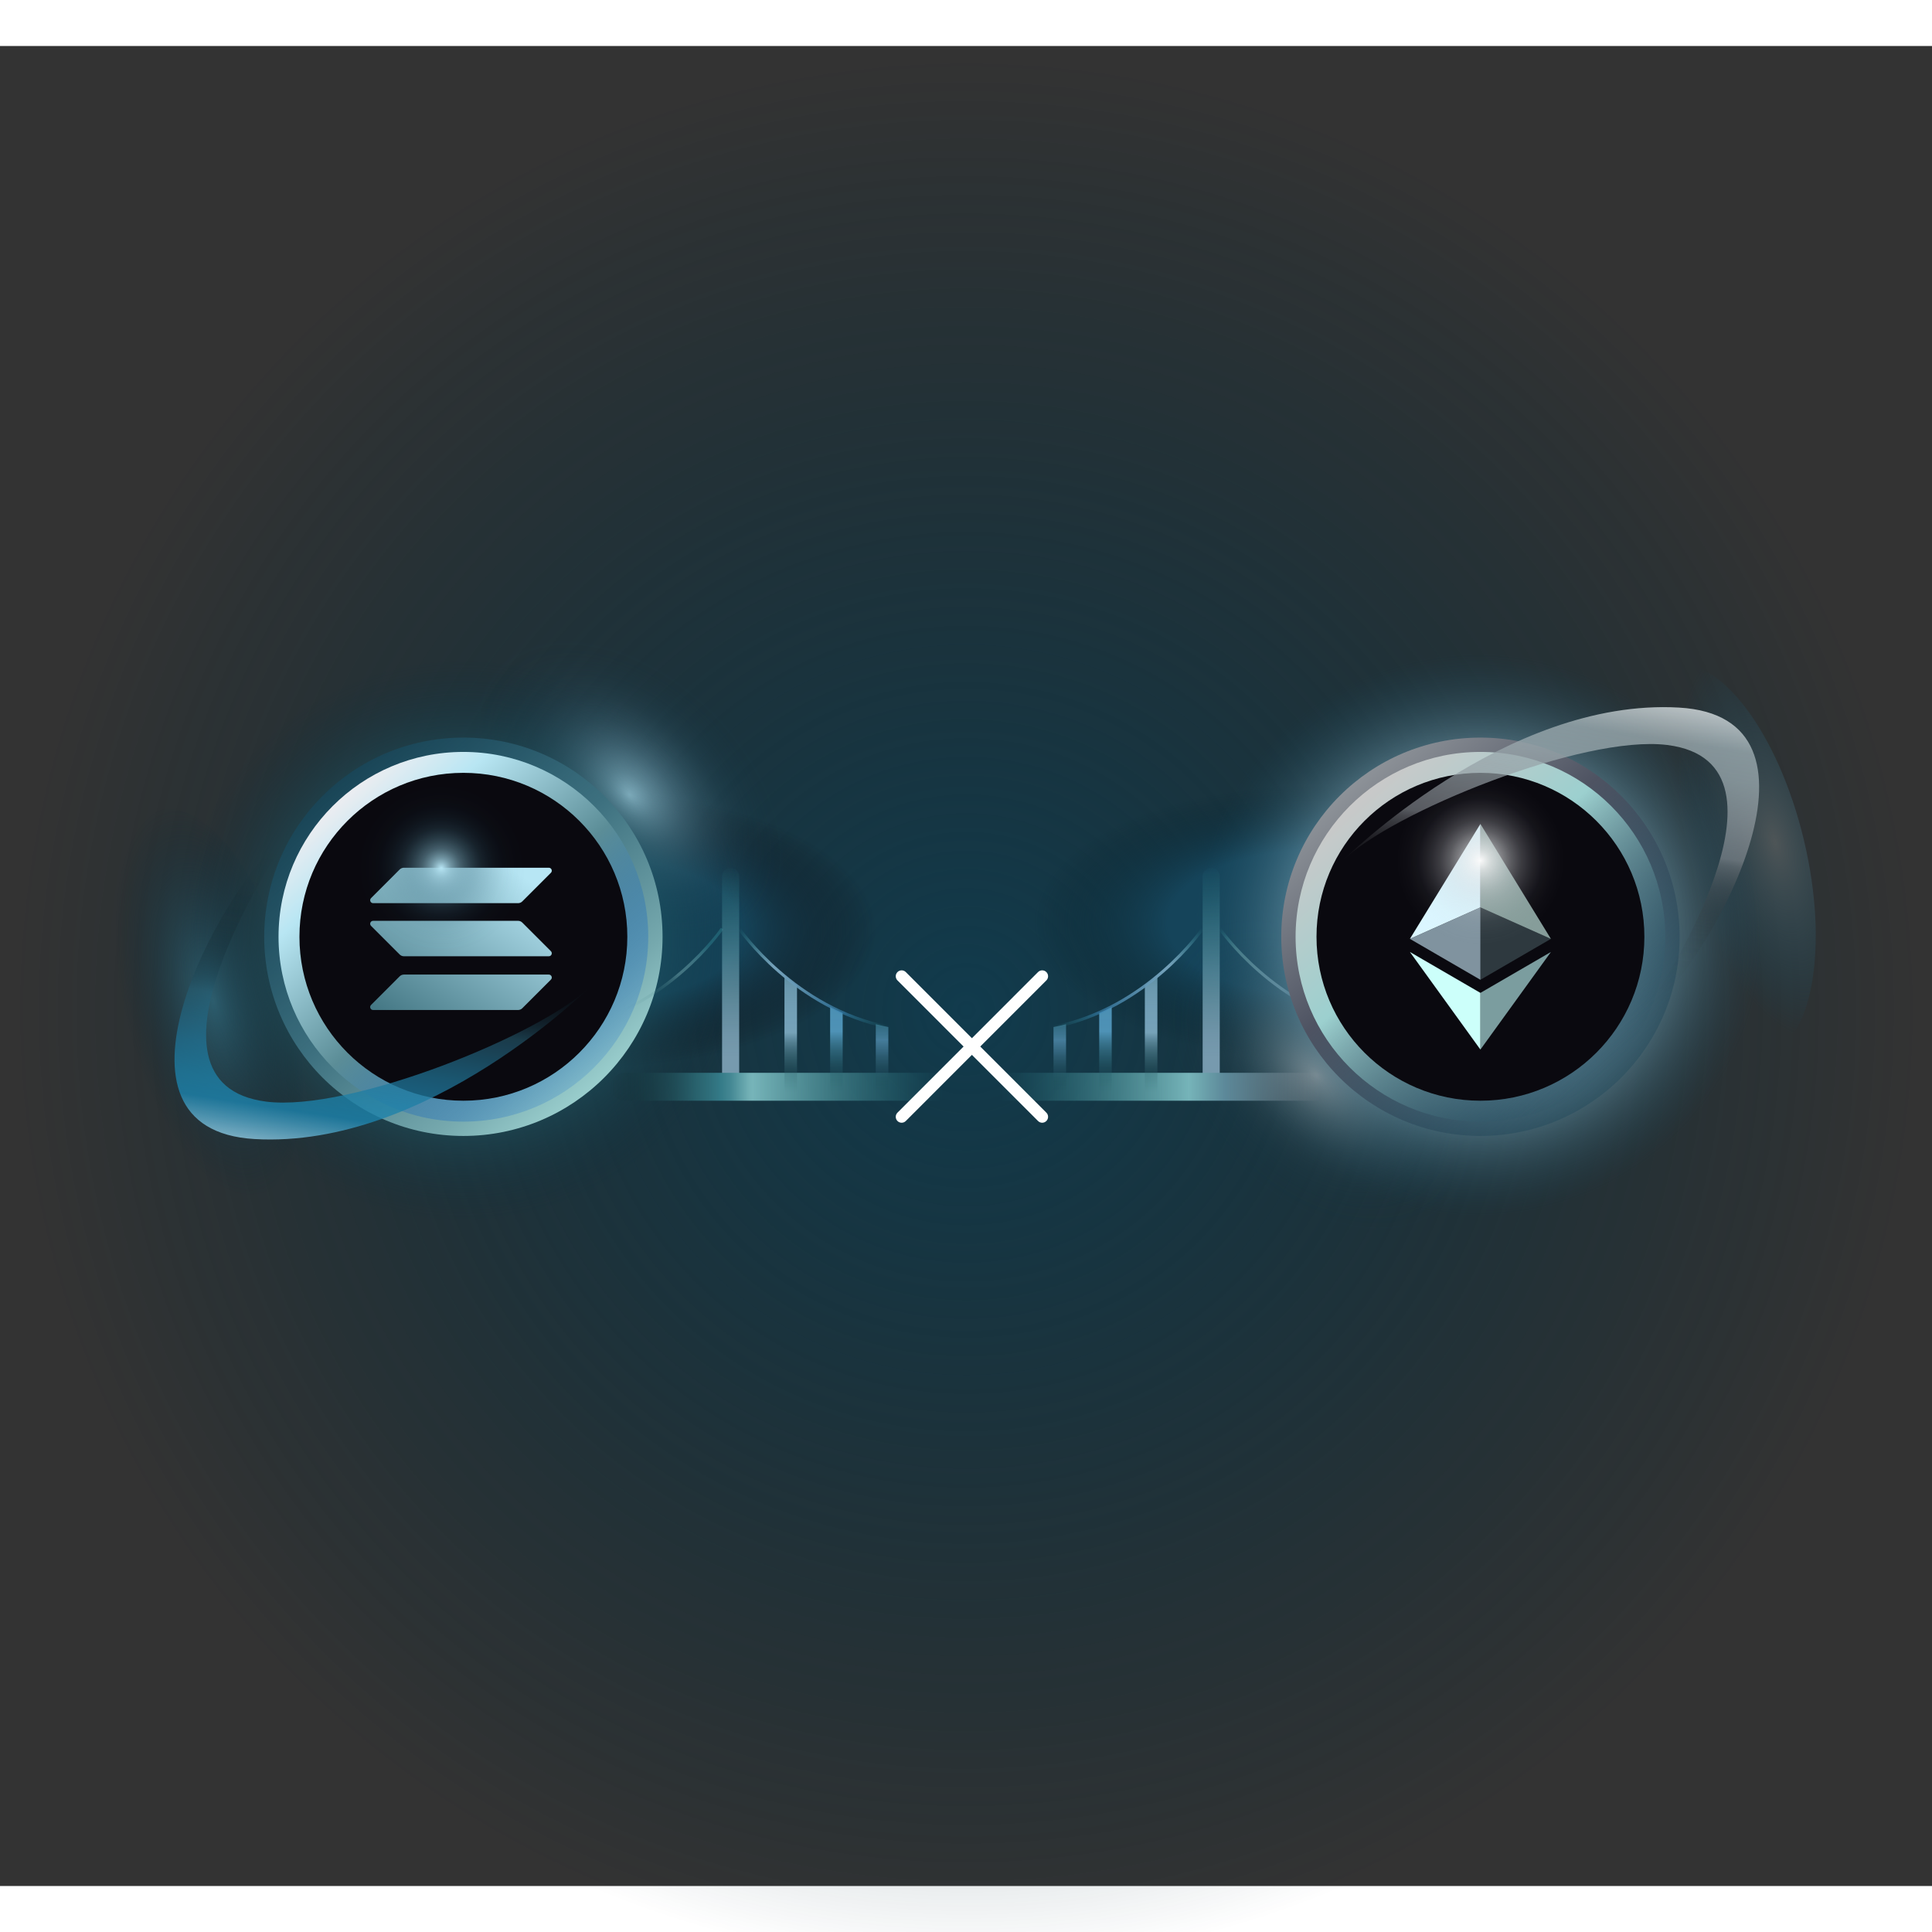 <svg xmlns="http://www.w3.org/2000/svg" width="483" height="483" fill="none" viewBox="0 0 483 460"><rect x="0" y="0" width="483" height="460" fill="#333333" stroke="none"/><path fill="url(#paint0_radial_507_14400)" d="M241.594 482.004C374.694 482.004 482.594 374.105 482.594 241.004C482.594 107.903 374.694 0.004 241.594 0.004C108.493 0.004 0.594 107.903 0.594 241.004C0.594 374.105 108.493 482.004 241.594 482.004Z"/><path fill="url(#paint1_radial_507_14400)" d="M233.562 223.674C233.912 202.107 196.707 184.015 150.461 183.264C104.216 182.513 66.443 199.388 66.093 220.955C65.743 242.522 102.948 260.614 149.194 261.365C195.439 262.116 233.212 245.241 233.562 223.674Z"/><path fill="url(#paint2_radial_507_14400)" d="M189.903 219.795C201.767 207.931 196.58 183.508 178.316 165.244C160.053 146.98 135.629 141.793 123.765 153.657C111.901 165.521 117.089 189.944 135.352 208.208C153.616 226.471 178.039 231.659 189.903 219.795Z" style="mix-blend-mode:screen"/><path fill="url(#paint3_radial_507_14400)" d="M63.028 288.613C74.885 285.782 79.277 261.629 72.839 234.668C66.401 207.706 51.57 188.144 39.713 190.975C27.856 193.806 23.463 217.959 29.901 244.92C36.34 271.882 51.171 291.444 63.028 288.613Z" style="mix-blend-mode:screen"/><path fill="url(#paint4_radial_507_14400)" d="M115.847 296.135C156.408 296.135 189.289 263.253 189.289 222.692C189.289 182.131 156.408 149.25 115.847 149.25C75.285 149.25 42.404 182.131 42.404 222.692C42.404 263.253 75.285 296.135 115.847 296.135Z"/><path fill="url(#paint5_radial_507_14400)" d="M419.217 222.465C419.567 200.898 382.361 182.806 336.116 182.055C289.87 181.304 252.097 198.179 251.747 219.746C251.397 241.313 288.603 259.405 334.848 260.156C381.093 260.907 418.866 244.032 419.217 222.465Z"/><path fill="url(#paint6_radial_507_14400)" d="M361.546 289.768C373.41 277.904 368.222 253.48 349.959 235.217C331.695 216.953 307.272 211.765 295.408 223.629C283.544 235.494 288.731 259.917 306.995 278.18C325.258 296.444 349.682 301.632 361.546 289.768Z" style="mix-blend-mode:screen"/><path fill="url(#paint7_radial_507_14400)" d="M441.164 252.457C453.021 249.625 457.414 225.473 450.976 198.511C444.538 171.549 429.707 151.988 417.85 154.819C405.993 157.65 401.6 181.802 408.038 208.764C414.476 235.726 429.307 255.288 441.164 252.457Z" style="mix-blend-mode:screen"/><path fill="url(#paint8_radial_507_14400)" d="M369.462 294.17C410.023 294.17 442.904 261.289 442.904 220.727C442.904 180.166 410.023 147.285 369.462 147.285C328.901 147.285 296.02 180.166 296.02 220.727C296.02 261.289 328.901 294.17 369.462 294.17Z"/><path fill="url(#paint9_linear_507_14400)" d="M115.847 272.488C143.347 272.488 165.64 250.194 165.64 222.694C165.64 195.194 143.347 172.9 115.847 172.9C88.346 172.9 66.053 195.194 66.053 222.694C66.053 250.194 88.346 272.488 115.847 272.488Z"/><path fill="url(#paint10_linear_507_14400)" d="M115.847 268.907C141.371 268.907 162.062 248.216 162.062 222.693C162.062 197.169 141.371 176.479 115.847 176.479C90.324 176.479 69.633 197.169 69.633 222.693C69.633 248.216 90.324 268.907 115.847 268.907Z"/><path fill="#0A090F" d="M115.847 263.68C138.482 263.68 156.832 245.33 156.832 222.694C156.832 200.059 138.482 181.709 115.847 181.709C93.211 181.709 74.861 200.059 74.861 222.694C74.861 245.33 93.211 263.68 115.847 263.68Z"/><path fill="url(#paint11_linear_507_14400)" d="M99.923 232.577C100.195 232.305 100.571 232.143 100.976 232.143H137.204C137.867 232.143 138.198 232.938 137.727 233.409L130.568 240.568C130.296 240.84 129.92 241.002 129.515 241.002H93.287C92.624 241.002 92.293 240.207 92.764 239.736L99.923 232.577Z"/><path fill="url(#paint12_linear_507_14400)" d="M99.923 205.866C100.21 205.594 100.586 205.432 100.976 205.432H137.204C137.867 205.432 138.198 206.227 137.727 206.698L130.568 213.857C130.296 214.13 129.92 214.292 129.515 214.292H93.287C92.624 214.292 92.293 213.496 92.764 213.025L99.923 205.866Z"/><path fill="url(#paint13_linear_507_14400)" d="M130.568 219.14C130.296 218.867 129.92 218.705 129.515 218.705H93.287C92.624 218.705 92.293 219.5 92.764 219.972L99.923 227.13C100.195 227.403 100.571 227.565 100.976 227.565H137.204C137.867 227.565 138.198 226.77 137.727 226.298L130.568 219.14Z"/><path fill="url(#paint14_radial_507_14400)" d="M110.322 226.501C121.931 226.501 131.341 217.091 131.341 205.482C131.341 193.874 121.931 184.463 110.322 184.463C98.713 184.463 89.303 193.874 89.303 205.482C89.303 217.091 98.713 226.501 110.322 226.501Z" style="mix-blend-mode:screen"/><path fill="url(#paint15_linear_507_14400)" d="M143.312 245.617L143.172 244.895C166.445 240.388 180.085 220.65 180.217 220.451L180.828 220.864C180.688 221.062 166.894 241.051 143.312 245.617Z"/><path fill="url(#paint16_linear_507_14400)" d="M182.668 205.484H182.646C181.471 205.484 180.518 206.437 180.518 207.613V260.36C180.518 261.535 181.471 262.488 182.646 262.488H182.668C183.844 262.488 184.797 261.535 184.797 260.36V207.613C184.797 206.437 183.844 205.484 182.668 205.484Z"/><path fill="url(#paint17_linear_507_14400)" d="M240.403 256.699H156.119C154.203 256.699 152.65 258.252 152.65 260.168V260.212C152.65 262.128 154.203 263.681 156.119 263.681H240.403C242.318 263.681 243.871 262.128 243.871 260.212V260.168C243.871 258.252 242.318 256.699 240.403 256.699Z"/><path fill="url(#paint18_linear_507_14400)" d="M196.117 232.572V260.92C196.117 261.781 196.824 262.488 197.686 262.488C198.548 262.488 199.255 261.781 199.255 260.92V234.87C198.165 233.986 197.119 233.537 196.125 232.572H196.117Z"/><path fill="url(#paint19_linear_507_14400)" d="M207.533 240.246V260.919C207.533 261.781 208.24 262.488 209.102 262.488C209.964 262.488 210.671 261.781 210.671 260.919V241.726C209.61 241.27 208.564 240.776 207.541 240.246H207.533Z"/><path fill="url(#paint20_linear_507_14400)" d="M218.947 244.547V260.919C218.947 261.781 219.654 262.488 220.516 262.488C221.378 262.488 222.085 261.781 222.085 260.919V245.254C221.032 245.048 219.986 244.812 218.955 244.547H218.947Z"/><path fill="url(#paint21_linear_507_14400)" d="M222.015 245.617C198.432 241.051 184.638 221.07 184.498 220.864L185.109 220.451C185.242 220.65 198.882 240.388 222.155 244.895L222.015 245.617Z"/><path fill="url(#paint22_linear_507_14400)" d="M342.153 245.617C318.571 241.051 304.777 221.07 304.637 220.864L305.248 220.451C305.381 220.65 319.02 240.388 342.293 244.895L342.153 245.617Z"/><path fill="url(#paint23_linear_507_14400)" d="M302.811 205.484H302.789C301.613 205.484 300.66 206.437 300.66 207.613V260.36C300.66 261.535 301.613 262.488 302.789 262.488H302.811C303.986 262.488 304.939 261.535 304.939 260.36V207.613C304.939 206.437 303.986 205.484 302.811 205.484Z"/><path fill="url(#paint24_linear_507_14400)" d="M329.346 256.699H245.063C243.147 256.699 241.594 258.252 241.594 260.168V260.212C241.594 262.128 243.147 263.681 245.063 263.681H329.346C331.262 263.681 332.815 262.128 332.815 260.212V260.168C332.815 258.252 331.262 256.699 329.346 256.699Z"/><path fill="url(#paint25_linear_507_14400)" d="M289.348 232.572V260.92C289.348 261.781 288.641 262.488 287.78 262.488C286.918 262.488 286.211 261.781 286.211 260.92V234.87C287.301 233.986 288.347 233.537 289.341 232.572H289.348Z"/><path fill="url(#paint26_linear_507_14400)" d="M277.932 240.246V260.919C277.932 261.781 277.225 262.488 276.364 262.488C275.502 262.488 274.795 261.781 274.795 260.919V241.726C275.855 241.27 276.901 240.776 277.925 240.246H277.932Z"/><path fill="url(#paint27_linear_507_14400)" d="M266.514 244.547V260.919C266.514 261.781 265.807 262.488 264.946 262.488C264.084 262.488 263.377 261.781 263.377 260.919V245.254C264.43 245.048 265.476 244.812 266.507 244.547H266.514Z"/><path fill="url(#paint28_linear_507_14400)" d="M263.452 245.617L263.312 244.895C286.585 240.388 300.225 220.65 300.358 220.451L300.969 220.864C300.829 221.062 287.035 241.051 263.452 245.617Z"/><path fill="url(#paint29_linear_507_14400)" d="M370.11 272.488C397.61 272.488 419.904 250.194 419.904 222.694C419.904 195.194 397.61 172.9 370.11 172.9C342.61 172.9 320.316 195.194 320.316 222.694C320.316 250.194 342.61 272.488 370.11 272.488Z"/><path fill="url(#paint30_linear_507_14400)" d="M370.111 268.907C395.634 268.907 416.325 248.216 416.325 222.693C416.325 197.169 395.634 176.479 370.111 176.479C344.587 176.479 323.896 197.169 323.896 222.693C323.896 248.216 344.587 268.907 370.111 268.907Z"/><path fill="#0A090F" d="M370.11 263.68C392.746 263.68 411.096 245.33 411.096 222.694C411.096 200.059 392.746 181.709 370.11 181.709C347.475 181.709 329.125 200.059 329.125 222.694C329.125 245.33 347.475 263.68 370.11 263.68Z"/><path fill="#D9FFF7" d="M370.102 194.486V215.344L387.726 223.217L370.102 194.486Z" opacity="0.6"/><path fill="#DBF6FF" d="M370.101 194.486L352.477 223.209L370.101 215.336V194.486Z"/><path fill="#C7FFFF" d="M370.102 236.722V250.892L387.733 226.492L370.102 236.722Z" opacity="0.6"/><path fill="#CCFFFA" d="M370.101 250.892V236.722L352.477 226.492L370.101 250.892Z"/><path fill="#C2FCFF" d="M370.102 233.447L387.726 223.217L370.102 215.344V233.447Z" opacity="0.2"/><path fill="#CFEEFF" d="M352.477 223.217L370.101 233.447V215.344L352.477 223.217Z" opacity="0.6"/><path fill="url(#paint31_radial_507_14400)" d="M370.101 224.646C381.71 224.646 391.121 215.235 391.121 203.627C391.121 192.018 381.71 182.607 370.101 182.607C358.493 182.607 349.082 192.018 349.082 203.627C349.082 215.235 358.493 224.646 370.101 224.646Z" style="mix-blend-mode:screen"/><path fill="#fff" d="M225.407 269.183C225.031 269.183 224.656 269.035 224.368 268.748C223.794 268.174 223.794 267.238 224.368 266.664L259.506 231.519C260.081 230.944 261.016 230.944 261.59 231.519C262.165 232.093 262.165 233.029 261.59 233.603L226.453 268.748C226.165 269.035 225.79 269.183 225.414 269.183H225.407Z"/><path fill="#fff" d="M260.544 269.183C260.169 269.183 259.793 269.035 259.506 268.748L224.368 233.603C223.794 233.029 223.794 232.093 224.368 231.519C224.943 230.944 225.878 230.944 226.453 231.519L261.59 266.664C262.165 267.238 262.165 268.174 261.59 268.748C261.303 269.035 260.927 269.183 260.552 269.183H260.544Z"/><path fill="url(#paint32_linear_507_14400)" d="M69.92 200.879C69.92 200.879 30.849 259.43 66.591 263.908C87.64 266.544 135.747 246.976 147.737 234.986C147.737 234.986 107.076 275.78 63.645 273.261C23.3 270.919 53.46 213.024 71.592 196.674L69.92 200.879Z"/><path fill="url(#paint33_linear_507_14400)" d="M413.497 237.779C413.497 237.779 452.567 179.228 416.826 174.751C395.777 172.114 347.67 191.682 335.68 203.672C335.68 203.672 376.341 162.878 419.772 165.397C460.116 167.739 429.957 225.634 411.825 241.984L413.497 237.779Z"/><defs><linearGradient id="paint9_linear_507_14400" x1="148.536" x2="82.861" y1="260.399" y2="185.537" gradientUnits="userSpaceOnUse"><stop stop-color="#9ACECD"/><stop offset="0.17" stop-color="#76A9AE"/><stop offset="0.53" stop-color="#3D707F"/><stop offset="1" stop-color="#17485D" stop-opacity="0.7"/></linearGradient><linearGradient id="paint10_linear_507_14400" x1="146.177" x2="85.217" y1="257.707" y2="188.221" gradientUnits="userSpaceOnUse"><stop stop-color="#1D70CC" stop-opacity="0.2"/><stop offset="0.47" stop-color="#5B8D97"/><stop offset="0.83" stop-color="#B8E6F3"/><stop offset="1" stop-color="#ECEDF1"/></linearGradient><linearGradient id="paint11_linear_507_14400" x1="106.588" x2="133.698" y1="249.222" y2="209.636" gradientUnits="userSpaceOnUse"><stop stop-color="#457885"/><stop offset="1" stop-color="#B7E6F4"/></linearGradient><linearGradient id="paint12_linear_507_14400" x1="94.134" x2="121.237" y1="240.687" y2="201.108" gradientUnits="userSpaceOnUse"><stop stop-color="#457885"/><stop offset="1" stop-color="#B7E6F4"/></linearGradient><linearGradient id="paint13_linear_507_14400" x1="100.321" x2="127.431" y1="244.931" y2="205.345" gradientUnits="userSpaceOnUse"><stop stop-color="#457885"/><stop offset="1" stop-color="#B7E6F4"/></linearGradient><linearGradient id="paint15_linear_507_14400" x1="154.352" x2="174.472" y1="246.125" y2="211.267" gradientUnits="userSpaceOnUse"><stop offset="0.13" stop-color="#1E5D63" stop-opacity="0"/><stop offset="0.2" stop-color="#26646A" stop-opacity="0.03"/><stop offset="0.3" stop-color="#3F7A80" stop-opacity="0.13"/><stop offset="0.42" stop-color="#669EA3" stop-opacity="0.29"/><stop offset="0.49" stop-color="#84B9BD" stop-opacity="0.4"/><stop offset="0.66" stop-color="#468491" stop-opacity="0.66"/><stop offset="0.74" stop-color="#246879" stop-opacity="0.8"/><stop offset="0.8" stop-color="#24697A" stop-opacity="0.77"/><stop offset="0.85" stop-color="#256D7D" stop-opacity="0.67"/><stop offset="0.9" stop-color="#277583" stop-opacity="0.52"/><stop offset="0.95" stop-color="#2A7F8B" stop-opacity="0.29"/><stop offset="1" stop-color="#2E8D96" stop-opacity="0"/></linearGradient><linearGradient id="paint16_linear_507_14400" x1="182.661" x2="182.661" y1="204.704" y2="268.181" gradientUnits="userSpaceOnUse"><stop stop-color="#2E8D96" stop-opacity="0"/><stop offset="0.07" stop-color="#388E99" stop-opacity="0.14"/><stop offset="0.24" stop-color="#4E92A0" stop-opacity="0.44"/><stop offset="0.4" stop-color="#5F95A6" stop-opacity="0.68"/><stop offset="0.55" stop-color="#6C98AA" stop-opacity="0.86"/><stop offset="0.67" stop-color="#7499AD" stop-opacity="0.96"/><stop offset="0.76" stop-color="#779AAE"/></linearGradient><linearGradient id="paint17_linear_507_14400" x1="152.65" x2="243.871" y1="260.19" y2="260.19" gradientUnits="userSpaceOnUse"><stop stop-color="#0C2426" stop-opacity="0"/><stop offset="0.1" stop-color="#1A434A" stop-opacity="0.37"/><stop offset="0.23" stop-color="#2C6A75" stop-opacity="0.82"/><stop offset="0.3" stop-color="#347A87"/><stop offset="0.33" stop-color="#458994"/><stop offset="0.38" stop-color="#73B1B6"/><stop offset="0.39" stop-color="#76B4B9"/><stop offset="0.53" stop-color="#63A9AF" stop-opacity="0.74"/><stop offset="0.86" stop-color="#349099" stop-opacity="0.09"/><stop offset="0.91" stop-color="#2E8D96" stop-opacity="0"/></linearGradient><linearGradient id="paint18_linear_507_14400" x1="197.686" x2="197.686" y1="215.994" y2="267.069" gradientUnits="userSpaceOnUse"><stop stop-color="#2E8D96" stop-opacity="0"/><stop offset="0.04" stop-color="#3A909B" stop-opacity="0.17"/><stop offset="0.1" stop-color="#4995A3" stop-opacity="0.39"/><stop offset="0.17" stop-color="#5799AA" stop-opacity="0.58"/><stop offset="0.23" stop-color="#629CAF" stop-opacity="0.73"/><stop offset="0.31" stop-color="#6B9EB3" stop-opacity="0.85"/><stop offset="0.38" stop-color="#71A0B6" stop-opacity="0.93"/><stop offset="0.48" stop-color="#74A1B8" stop-opacity="0.98"/><stop offset="0.6" stop-color="#76A2B9"/><stop offset="0.68" stop-color="#588899" stop-opacity="0.67"/><stop offset="0.78" stop-color="#376B76" stop-opacity="0.31"/><stop offset="0.85" stop-color="#225960" stop-opacity="0.09"/><stop offset="0.89" stop-color="#1B5358" stop-opacity="0"/></linearGradient><linearGradient id="paint19_linear_507_14400" x1="209.102" x2="209.102" y1="215.257" y2="267.143" gradientUnits="userSpaceOnUse"><stop stop-color="#2E8D96" stop-opacity="0"/><stop offset="0.04" stop-color="#328D9A" stop-opacity="0.15"/><stop offset="0.1" stop-color="#3A8EA2" stop-opacity="0.38"/><stop offset="0.16" stop-color="#408FA8" stop-opacity="0.57"/><stop offset="0.23" stop-color="#4590AD" stop-opacity="0.73"/><stop offset="0.3" stop-color="#4991B1" stop-opacity="0.85"/><stop offset="0.38" stop-color="#4B91B3" stop-opacity="0.93"/><stop offset="0.47" stop-color="#4D91B5" stop-opacity="0.98"/><stop offset="0.6" stop-color="#4E92B6"/><stop offset="0.68" stop-color="#3D7E98" stop-opacity="0.68"/><stop offset="0.78" stop-color="#2B6675" stop-opacity="0.32"/><stop offset="0.85" stop-color="#1F5860" stop-opacity="0.09"/><stop offset="0.89" stop-color="#1B5358" stop-opacity="0"/></linearGradient><linearGradient id="paint20_linear_507_14400" x1="220.516" x2="220.516" y1="215.257" y2="267.142" gradientUnits="userSpaceOnUse"><stop stop-color="#2E8D96" stop-opacity="0"/><stop offset="0.32" stop-color="#2E8D96" stop-opacity="0"/><stop offset="0.36" stop-color="#308D97" stop-opacity="0.05"/><stop offset="0.43" stop-color="#368D9C" stop-opacity="0.2"/><stop offset="0.52" stop-color="#418DA4" stop-opacity="0.44"/><stop offset="0.63" stop-color="#508DAE" stop-opacity="0.76"/><stop offset="0.64" stop-color="#528EB0" stop-opacity="0.8"/><stop offset="0.69" stop-color="#47809E" stop-opacity="0.66"/><stop offset="0.79" stop-color="#2D5F70" stop-opacity="0.32"/><stop offset="0.88" stop-color="#154146" stop-opacity="0"/></linearGradient><linearGradient id="paint21_linear_507_14400" x1="213.516" x2="193.387" y1="250.529" y2="215.671" gradientUnits="userSpaceOnUse"><stop stop-color="#2E8D96" stop-opacity="0"/><stop offset="0.05" stop-color="#2F8B9B" stop-opacity="0.12"/><stop offset="0.16" stop-color="#3486A9" stop-opacity="0.41"/><stop offset="0.22" stop-color="#3783B2" stop-opacity="0.6"/><stop offset="0.31" stop-color="#488BB4" stop-opacity="0.72"/><stop offset="0.47" stop-color="#6097B7" stop-opacity="0.87"/><stop offset="0.6" stop-color="#6E9EB9" stop-opacity="0.97"/><stop offset="0.69" stop-color="#74A1BA"/><stop offset="0.72" stop-color="#70A0B8" stop-opacity="0.95"/><stop offset="0.78" stop-color="#679DB3" stop-opacity="0.81"/><stop offset="0.85" stop-color="#5798AB" stop-opacity="0.59"/><stop offset="0.93" stop-color="#4292A0" stop-opacity="0.29"/><stop offset="1" stop-color="#2E8D96" stop-opacity="0"/></linearGradient><linearGradient id="paint22_linear_507_14400" x1="333.654" x2="313.526" y1="250.529" y2="215.671" gradientUnits="userSpaceOnUse"><stop offset="0.13" stop-color="#7FA7BA" stop-opacity="0"/><stop offset="0.2" stop-color="#80A8BB" stop-opacity="0.03"/><stop offset="0.29" stop-color="#84ADBF" stop-opacity="0.12"/><stop offset="0.4" stop-color="#8AB4C7" stop-opacity="0.26"/><stop offset="0.48" stop-color="#91BCCE" stop-opacity="0.4"/><stop offset="0.6" stop-color="#7AA8B7" stop-opacity="0.56"/><stop offset="0.74" stop-color="#598B97" stop-opacity="0.8"/><stop offset="0.79" stop-color="#578B96" stop-opacity="0.78"/><stop offset="0.84" stop-color="#538B96" stop-opacity="0.7"/><stop offset="0.88" stop-color="#4C8B96" stop-opacity="0.57"/><stop offset="0.93" stop-color="#438C96" stop-opacity="0.39"/><stop offset="0.97" stop-color="#378C96" stop-opacity="0.17"/><stop offset="1" stop-color="#2E8D96" stop-opacity="0"/></linearGradient><linearGradient id="paint23_linear_507_14400" x1="302.803" x2="302.803" y1="204.704" y2="268.181" gradientUnits="userSpaceOnUse"><stop stop-color="#2E8D96" stop-opacity="0"/><stop offset="0.07" stop-color="#388E99" stop-opacity="0.14"/><stop offset="0.24" stop-color="#4E92A0" stop-opacity="0.44"/><stop offset="0.4" stop-color="#5F95A6" stop-opacity="0.68"/><stop offset="0.55" stop-color="#6C98AA" stop-opacity="0.86"/><stop offset="0.67" stop-color="#7499AD" stop-opacity="0.96"/><stop offset="0.76" stop-color="#779AAE"/></linearGradient><linearGradient id="paint24_linear_507_14400" x1="332.815" x2="241.594" y1="260.19" y2="260.19" gradientUnits="userSpaceOnUse"><stop offset="0.03" stop-color="#8C9197" stop-opacity="0"/><stop offset="0.14" stop-color="#768C97" stop-opacity="0.45"/><stop offset="0.24" stop-color="#638998" stop-opacity="0.85"/><stop offset="0.29" stop-color="#5C8899"/><stop offset="0.33" stop-color="#6699A5"/><stop offset="0.39" stop-color="#76B4B9"/><stop offset="0.53" stop-color="#63A9AF" stop-opacity="0.74"/><stop offset="0.86" stop-color="#349099" stop-opacity="0.09"/><stop offset="0.91" stop-color="#2E8D96" stop-opacity="0"/></linearGradient><linearGradient id="paint25_linear_507_14400" x1="287.78" x2="287.78" y1="215.994" y2="267.069" gradientUnits="userSpaceOnUse"><stop stop-color="#2E8D96" stop-opacity="0"/><stop offset="0.04" stop-color="#3A909B" stop-opacity="0.17"/><stop offset="0.1" stop-color="#4995A3" stop-opacity="0.39"/><stop offset="0.17" stop-color="#5799AA" stop-opacity="0.58"/><stop offset="0.23" stop-color="#629CAF" stop-opacity="0.73"/><stop offset="0.31" stop-color="#6B9EB3" stop-opacity="0.85"/><stop offset="0.38" stop-color="#71A0B6" stop-opacity="0.93"/><stop offset="0.48" stop-color="#74A1B8" stop-opacity="0.98"/><stop offset="0.6" stop-color="#76A2B9"/><stop offset="0.68" stop-color="#588899" stop-opacity="0.67"/><stop offset="0.78" stop-color="#376B76" stop-opacity="0.31"/><stop offset="0.85" stop-color="#225960" stop-opacity="0.09"/><stop offset="0.89" stop-color="#1B5358" stop-opacity="0"/></linearGradient><linearGradient id="paint26_linear_507_14400" x1="276.364" x2="276.364" y1="215.257" y2="267.143" gradientUnits="userSpaceOnUse"><stop stop-color="#2E8D96" stop-opacity="0"/><stop offset="0.04" stop-color="#328D9A" stop-opacity="0.15"/><stop offset="0.1" stop-color="#3A8EA2" stop-opacity="0.38"/><stop offset="0.16" stop-color="#408FA8" stop-opacity="0.57"/><stop offset="0.23" stop-color="#4590AD" stop-opacity="0.73"/><stop offset="0.3" stop-color="#4991B1" stop-opacity="0.85"/><stop offset="0.38" stop-color="#4B91B3" stop-opacity="0.93"/><stop offset="0.47" stop-color="#4D91B5" stop-opacity="0.98"/><stop offset="0.6" stop-color="#4E92B6"/><stop offset="0.68" stop-color="#3D7E98" stop-opacity="0.68"/><stop offset="0.78" stop-color="#2B6675" stop-opacity="0.32"/><stop offset="0.85" stop-color="#1F5860" stop-opacity="0.09"/><stop offset="0.89" stop-color="#1B5358" stop-opacity="0"/></linearGradient><linearGradient id="paint27_linear_507_14400" x1="264.953" x2="264.953" y1="215.257" y2="267.142" gradientUnits="userSpaceOnUse"><stop stop-color="#2E8D96" stop-opacity="0"/><stop offset="0.32" stop-color="#2E8D96" stop-opacity="0"/><stop offset="0.36" stop-color="#308D97" stop-opacity="0.05"/><stop offset="0.43" stop-color="#368D9C" stop-opacity="0.2"/><stop offset="0.52" stop-color="#418DA4" stop-opacity="0.44"/><stop offset="0.63" stop-color="#508DAE" stop-opacity="0.76"/><stop offset="0.64" stop-color="#528EB0" stop-opacity="0.8"/><stop offset="0.69" stop-color="#47809E" stop-opacity="0.66"/><stop offset="0.79" stop-color="#2D5F70" stop-opacity="0.32"/><stop offset="0.88" stop-color="#154146" stop-opacity="0"/></linearGradient><linearGradient id="paint28_linear_507_14400" x1="271.959" x2="292.08" y1="250.529" y2="215.671" gradientUnits="userSpaceOnUse"><stop stop-color="#2E8D96" stop-opacity="0"/><stop offset="0.05" stop-color="#2F8B9B" stop-opacity="0.12"/><stop offset="0.16" stop-color="#3486A9" stop-opacity="0.41"/><stop offset="0.22" stop-color="#3783B2" stop-opacity="0.6"/><stop offset="0.31" stop-color="#488BB4" stop-opacity="0.72"/><stop offset="0.47" stop-color="#6097B7" stop-opacity="0.87"/><stop offset="0.6" stop-color="#6E9EB9" stop-opacity="0.97"/><stop offset="0.69" stop-color="#74A1BA"/><stop offset="0.72" stop-color="#70A0B8" stop-opacity="0.95"/><stop offset="0.78" stop-color="#679DB3" stop-opacity="0.81"/><stop offset="0.85" stop-color="#5798AB" stop-opacity="0.59"/><stop offset="0.93" stop-color="#4292A0" stop-opacity="0.29"/><stop offset="1" stop-color="#2E8D96" stop-opacity="0"/></linearGradient><linearGradient id="paint29_linear_507_14400" x1="402.802" x2="337.127" y1="260.419" y2="185.556" gradientUnits="userSpaceOnUse"><stop stop-color="#134055" stop-opacity="0.3"/><stop offset="0.61" stop-color="#4E5362"/><stop offset="1" stop-color="#8D9298"/></linearGradient><linearGradient id="paint30_linear_507_14400" x1="400.443" x2="339.483" y1="257.727" y2="188.24" gradientUnits="userSpaceOnUse"><stop stop-color="#144156" stop-opacity="0"/><stop offset="0.61" stop-color="#9CD0CF"/><stop offset="1" stop-color="#C9C9C9"/></linearGradient><linearGradient id="paint32_linear_507_14400" x1="101.582" x2="88.627" y1="204.687" y2="288.167" gradientUnits="userSpaceOnUse"><stop stop-opacity="0"/><stop offset="0.14" stop-color="#010304" stop-opacity="0.03"/><stop offset="0.24" stop-color="#061014" stop-opacity="0.11"/><stop offset="0.33" stop-color="#0F252E" stop-opacity="0.25"/><stop offset="0.41" stop-color="#1B4352" stop-opacity="0.44"/><stop offset="0.46" stop-color="#255C71" stop-opacity="0.6"/><stop offset="0.5" stop-color="#23627B" stop-opacity="0.63"/><stop offset="0.61" stop-color="#207497" stop-opacity="0.72"/><stop offset="0.71" stop-color="#1D80A7" stop-opacity="0.78"/><stop offset="0.77" stop-color="#1D84AE" stop-opacity="0.8"/><stop offset="1" stop-color="#fff"/></linearGradient><linearGradient id="paint33_linear_507_14400" x1="381.835" x2="394.79" y1="233.971" y2="150.483" gradientUnits="userSpaceOnUse"><stop stop-color="#121212" stop-opacity="0"/><stop offset="0.13" stop-color="#151616" stop-opacity="0.02"/><stop offset="0.21" stop-color="#222223" stop-opacity="0.08"/><stop offset="0.29" stop-color="#37383A" stop-opacity="0.19"/><stop offset="0.36" stop-color="#55575B" stop-opacity="0.33"/><stop offset="0.43" stop-color="#7B7F84" stop-opacity="0.52"/><stop offset="0.45" stop-color="#8B9096" stop-opacity="0.6"/><stop offset="0.56" stop-color="#939CA2" stop-opacity="0.69"/><stop offset="0.68" stop-color="#99A7AC" stop-opacity="0.77"/><stop offset="0.77" stop-color="#9CABB0" stop-opacity="0.8"/><stop offset="1" stop-color="#fff"/></linearGradient><radialGradient id="paint0_radial_507_14400" cx="0" cy="0" r="1" gradientTransform="matrix(241 0 0 241 241.594 241.004)" gradientUnits="userSpaceOnUse"><stop stop-color="#113B4D"/><stop offset="1" stop-color="#002634" stop-opacity="0"/></radialGradient><radialGradient id="paint1_radial_507_14400" cx="0" cy="0" r="1" gradientTransform="matrix(71.028 .347 -.169 34.499 147.921 220.86)" gradientUnits="userSpaceOnUse"><stop offset="0.53" stop-color="#15445A"/><stop offset="1" stop-color="#0B0A10" stop-opacity="0"/></radialGradient><radialGradient id="paint2_radial_507_14400" cx="0" cy="0" r="1" gradientTransform="matrix(21.482 -21.482 33.082 33.082 157.361 187.252)" gradientUnits="userSpaceOnUse"><stop stop-color="#B7E5F6"/><stop offset="0.15" stop-color="#90BED0" stop-opacity="0.76"/><stop offset="0.32" stop-color="#6B99AD" stop-opacity="0.53"/><stop offset="0.48" stop-color="#4C7B8F" stop-opacity="0.34"/><stop offset="0.63" stop-color="#346378" stop-opacity="0.19"/><stop offset="0.77" stop-color="#235267" stop-opacity="0.09"/><stop offset="0.9" stop-color="#18475D" stop-opacity="0.02"/><stop offset="1" stop-color="#15445A" stop-opacity="0"/></radialGradient><radialGradient id="paint3_radial_507_14400" cx="0" cy="0" r="1" gradientTransform="rotate(-13.43 1040.232 -106.835)scale(22.177 50.127)" gradientUnits="userSpaceOnUse"><stop stop-color="#326576"/><stop offset="1" stop-color="#08232F" stop-opacity="0"/></radialGradient><radialGradient id="paint4_radial_507_14400" cx="0" cy="0" r="1" gradientTransform="matrix(71.211 0 0 70.499 115.847 223.632)" gradientUnits="userSpaceOnUse"><stop stop-color="#154257" stop-opacity="0"/><stop offset="0.35" stop-color="#0C4156" stop-opacity="0.98"/><stop offset="0.41" stop-color="#296D7C"/><stop offset="1" stop-color="#0B2A38" stop-opacity="0"/></radialGradient><radialGradient id="paint5_radial_507_14400" cx="0" cy="0" r="1" gradientTransform="rotate(-179.72 165.065 109.228)scale(71.028 34.499)" gradientUnits="userSpaceOnUse"><stop offset="0.53" stop-color="#15445A"/><stop offset="1" stop-color="#06202A" stop-opacity="0"/></radialGradient><radialGradient id="paint6_radial_507_14400" cx="0" cy="0" r="1" gradientTransform="matrix(-21.482 21.482 -33.082 -33.082 329.05 257.271)" gradientUnits="userSpaceOnUse"><stop stop-color="#919191"/><stop offset="0.06" stop-color="#838789" stop-opacity="0.9"/><stop offset="0.28" stop-color="#5A6B72" stop-opacity="0.58"/><stop offset="0.49" stop-color="#3A545F" stop-opacity="0.33"/><stop offset="0.69" stop-color="#234452" stop-opacity="0.15"/><stop offset="0.86" stop-color="#143A4A" stop-opacity="0.04"/><stop offset="1" stop-color="#103748" stop-opacity="0"/></radialGradient><radialGradient id="paint7_radial_507_14400" cx="0" cy="0" r="1" gradientTransform="rotate(166.57 210.141 125.663)scale(22.177 50.127)" gradientUnits="userSpaceOnUse"><stop stop-color="#4E5557"/><stop offset="1" stop-color="#16475C" stop-opacity="0"/></radialGradient><radialGradient id="paint8_radial_507_14400" cx="0" cy="0" r="1" gradientTransform="matrix(-71.211 0 0 -70.499 369.462 222.172)" gradientUnits="userSpaceOnUse"><stop stop-color="#0D303F" stop-opacity="0"/><stop offset="0.35" stop-color="#8C9197"/><stop offset="0.44" stop-color="#A0C8D9" stop-opacity="0.98"/><stop offset="1" stop-color="#16475C" stop-opacity="0"/></radialGradient><radialGradient id="paint14_radial_507_14400" cx="0" cy="0" r="1" gradientTransform="translate(110.322 205.482)scale(21.019)" gradientUnits="userSpaceOnUse"><stop stop-color="#B7E5F4"/><stop offset="0.11" stop-color="#92C1D1" stop-opacity="0.78"/><stop offset="0.23" stop-color="#71A0B1" stop-opacity="0.57"/><stop offset="0.36" stop-color="#548496" stop-opacity="0.4"/><stop offset="0.48" stop-color="#3D6C7F" stop-opacity="0.25"/><stop offset="0.61" stop-color="#2B5A6E" stop-opacity="0.14"/><stop offset="0.74" stop-color="#1E4E61" stop-opacity="0.06"/><stop offset="0.87" stop-color="#16465A" stop-opacity="0.02"/><stop offset="1" stop-color="#144458" stop-opacity="0"/></radialGradient><radialGradient id="paint31_radial_507_14400" cx="0" cy="0" r="1" gradientTransform="translate(370.101 203.627)scale(21.019)" gradientUnits="userSpaceOnUse"><stop stop-color="#FBFBFB" stop-opacity="0.99"/><stop offset="0.12" stop-color="#EDEEEF" stop-opacity="0.76"/><stop offset="0.25" stop-color="#E1E3E5" stop-opacity="0.56"/><stop offset="0.37" stop-color="#D7D9DC" stop-opacity="0.39"/><stop offset="0.49" stop-color="#CFD1D5" stop-opacity="0.25"/><stop offset="0.62" stop-color="#C9CBD0" stop-opacity="0.14"/><stop offset="0.74" stop-color="#C4C7CC" stop-opacity="0.06"/><stop offset="0.87" stop-color="#C1C4C9" stop-opacity="0.02"/><stop offset="1" stop-color="#C1C4C9" stop-opacity="0"/></radialGradient></defs></svg>